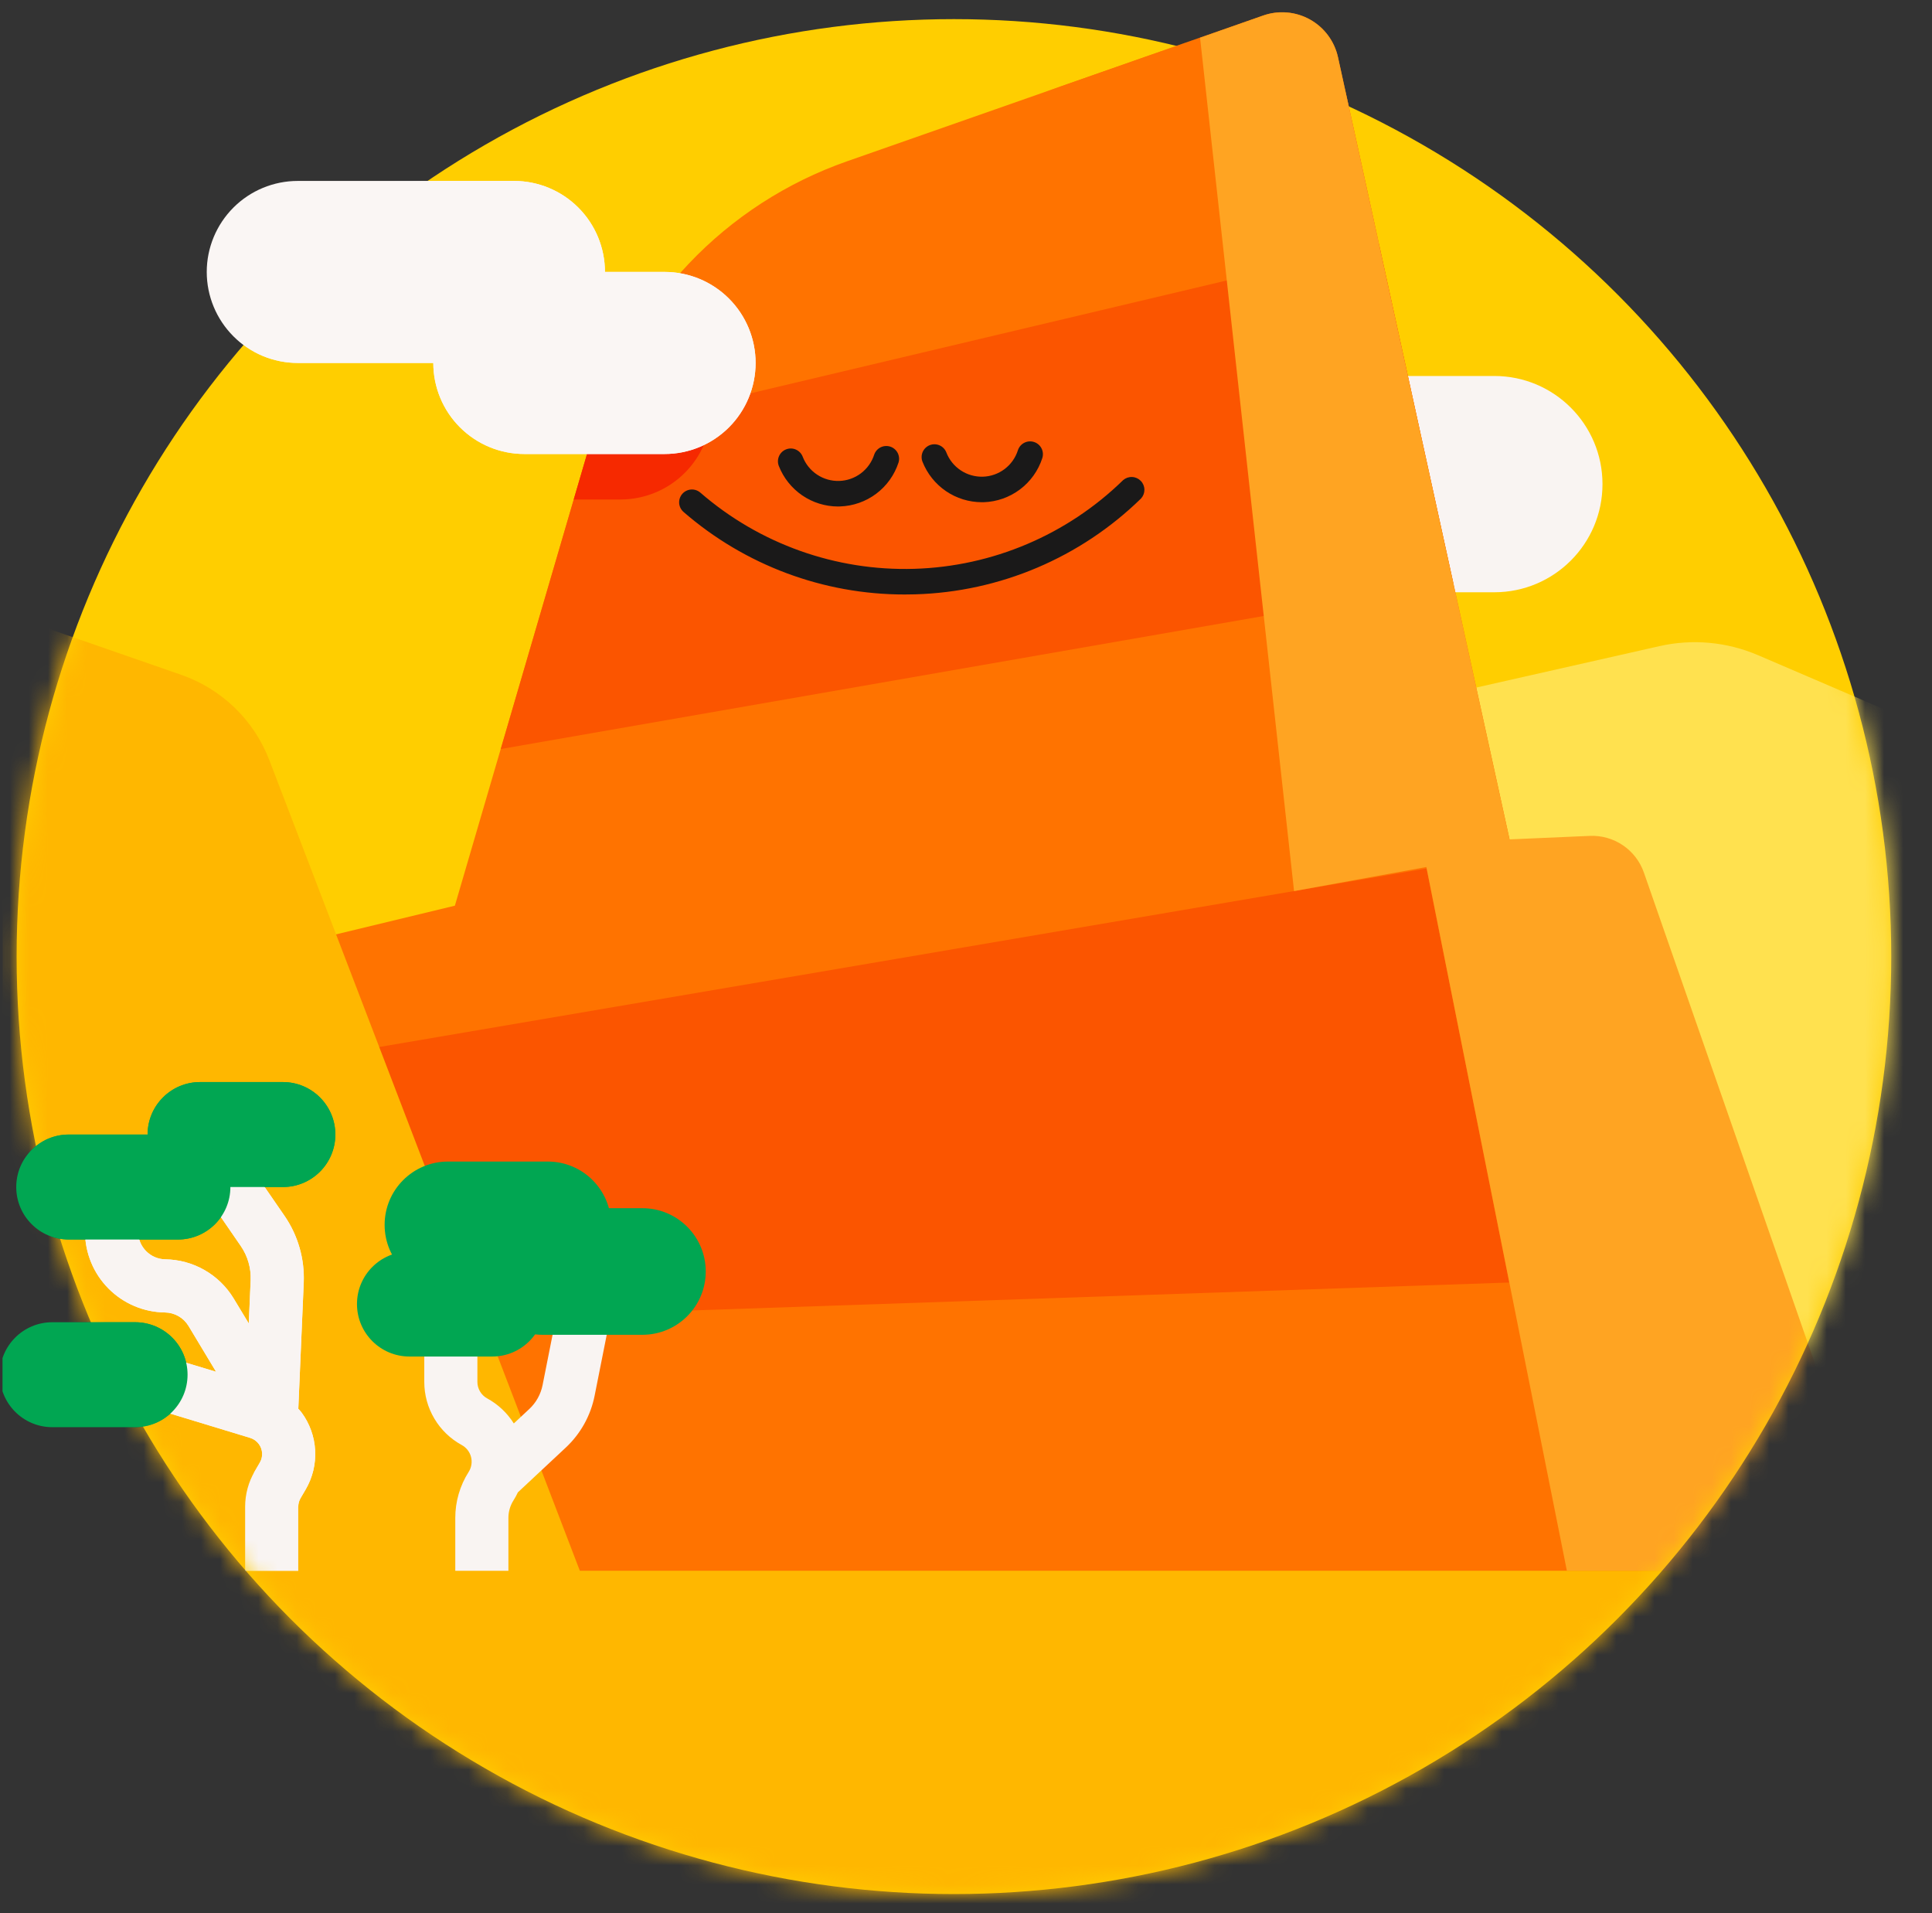 <?xml version="1.0" encoding="utf-8"?>
<svg xmlns="http://www.w3.org/2000/svg" width="101" height="100" viewBox="0 0 101 100" fill="none">
<rect x="0" y="0" width="101" height="100" fill="#333333" stroke="none"/>
<g clip-path="url(#clip0_616_3993)">
<circle cx="49.869" cy="50" r="49" fill="#FFCE00"/>
<mask id="mask0_616_3993" style="mask-type:alpha" maskUnits="userSpaceOnUse" x="0" y="1" width="99" height="98">
<circle cx="49.869" cy="50" r="49" fill="#D9D9D9"/>
</mask>
<g mask="url(#mask0_616_3993)">
<path d="M70.144 37.527L86.755 33.772C88.476 33.383 90.275 33.548 91.897 34.242L100.481 37.926C101.952 38.559 103.575 38.756 105.155 38.493L123.959 35.359L129.401 85.699H61.648L70.144 37.527Z" fill="#FFE14F"/>
<path d="M78.12 19.652H65.051C61.929 19.652 59.397 22.183 59.397 25.305C59.397 28.426 61.929 30.957 65.051 30.957H78.12C81.242 30.957 83.774 28.426 83.774 25.305C83.774 22.183 81.242 19.652 78.12 19.652Z" fill="#F9F4F2"/>
<path d="M-5.604 94.125L10.993 50.425L23.78 47.339L31.101 22.322C32.034 19.126 33.715 16.2 36.006 13.784C38.296 11.369 41.13 9.535 44.271 8.434L66.04 0.808C66.439 0.668 66.864 0.614 67.285 0.651C67.706 0.687 68.115 0.812 68.484 1.018C68.853 1.224 69.174 1.506 69.426 1.846C69.678 2.185 69.855 2.574 69.946 2.987L89.629 92.702L-5.604 94.125Z" fill="#FF7300"/>
<path d="M31.05 22.497L26.178 39.151L75.971 30.47L72.091 12.773L31.05 22.497Z" fill="#FB5500"/>
<path d="M74.58 45.394L10.069 56.388L8.374 69.445L78.899 67.036L74.58 45.394Z" fill="#FB5500"/>
<path d="M29.993 26.108H32.436C33.698 26.108 34.908 25.607 35.801 24.714C36.693 23.822 37.194 22.612 37.194 21.35C37.194 21.247 37.194 21.145 37.177 21.044L31.05 22.497L29.993 26.108Z" fill="#F62900"/>
<path d="M67.65 46.576L79.052 44.502L69.946 2.992C69.855 2.58 69.678 2.19 69.426 1.851C69.174 1.512 68.853 1.23 68.484 1.024C68.114 0.818 67.706 0.692 67.284 0.656C66.863 0.62 66.439 0.673 66.04 0.813L62.736 1.972L67.65 46.576Z" fill="#FFA422"/>
<path d="M-24.732 -3.288L-1.798 13.66C-1.007 14.245 -0.357 15 0.103 15.869C0.564 16.738 0.824 17.7 0.863 18.682L1.354 30.98C1.372 31.42 1.523 31.845 1.786 32.198C2.048 32.552 2.411 32.819 2.828 32.964L9.471 35.271C10.519 35.635 11.476 36.224 12.273 36.996C13.07 37.769 13.688 38.706 14.085 39.743L31.059 84.049L-29.366 83.562L-24.732 -3.288Z" fill="#FFB700"/>
<path d="M98.656 82.1L85.939 45.61C85.736 45.028 85.351 44.526 84.84 44.181C84.329 43.835 83.721 43.663 83.105 43.691L74.319 44.074L81.912 82.1H98.656Z" fill="#FFA422"/>
<path d="M134.449 82.1H-21.614V128.721H134.449V82.1Z" fill="#FFB700"/>
<path d="M29.259 67.895L28.364 72.401C28.268 72.879 28.025 73.316 27.669 73.648L26.861 74.402C26.517 73.854 26.038 73.403 25.47 73.093C25.314 73.008 25.184 72.883 25.094 72.73C25.004 72.577 24.956 72.403 24.957 72.226V69.496H22.18V72.226C22.179 72.903 22.361 73.567 22.707 74.149C23.052 74.732 23.549 75.21 24.144 75.533C24.262 75.598 24.366 75.687 24.448 75.794C24.531 75.901 24.591 76.023 24.625 76.154C24.659 76.285 24.665 76.421 24.644 76.555C24.623 76.688 24.576 76.816 24.503 76.93C24.043 77.651 23.799 78.489 23.801 79.345V82.103H26.578V79.345C26.577 79.018 26.67 78.697 26.845 78.421C26.93 78.287 27.007 78.147 27.074 78.002L29.562 75.678C30.347 74.95 30.881 73.993 31.087 72.943L31.983 68.436L29.259 67.895Z" fill="#F9F4F2"/>
<path d="M21.406 70.904H25.733C27.249 70.904 28.477 69.676 28.477 68.161C28.477 66.646 27.249 65.418 25.733 65.418H21.406C19.89 65.418 18.662 66.646 18.662 68.161C18.662 69.676 19.89 70.904 21.406 70.904Z" fill="#01A652"/>
<path d="M28.363 69.768H33.583C35.412 69.768 36.894 68.287 36.894 66.459C36.894 64.632 35.412 63.151 33.583 63.151H28.363C26.535 63.151 25.052 64.632 25.052 66.459C25.052 68.287 26.535 69.768 28.363 69.768Z" fill="#01A652"/>
<path d="M23.418 67.331H28.638C30.466 67.331 31.948 65.849 31.948 64.022C31.948 62.194 30.466 60.713 28.638 60.713H23.418C21.59 60.713 20.107 62.194 20.107 64.022C20.107 65.849 21.59 67.331 23.418 67.331Z" fill="#01A652"/>
<path d="M34.743 14.213H31.625C31.625 12.952 31.124 11.742 30.232 10.85C29.34 9.958 28.131 9.457 26.87 9.457H15.567C14.305 9.457 13.095 9.958 12.203 10.85C11.311 11.742 10.809 12.951 10.808 14.213C10.808 15.475 11.31 16.685 12.202 17.578C13.095 18.47 14.305 18.971 15.567 18.971H22.652C22.652 20.234 23.154 21.444 24.046 22.336C24.939 23.229 26.149 23.73 27.411 23.73H34.743C36.005 23.73 37.215 23.229 38.108 22.336C39 21.444 39.501 20.234 39.501 18.971C39.501 17.709 39 16.499 38.108 15.607C37.215 14.714 36.005 14.213 34.743 14.213Z" fill="#F9F4F2"/>
<path d="M43.812 26.474C43.143 26.473 42.489 26.27 41.936 25.892C41.384 25.513 40.958 24.977 40.714 24.354C40.65 24.188 40.654 24.004 40.726 23.842C40.797 23.679 40.93 23.552 41.096 23.488C41.261 23.423 41.445 23.427 41.608 23.499C41.77 23.57 41.897 23.703 41.962 23.869C42.109 24.252 42.372 24.58 42.714 24.807C43.056 25.035 43.461 25.15 43.871 25.138C44.282 25.126 44.678 24.987 45.006 24.74C45.334 24.492 45.578 24.15 45.703 23.758C45.761 23.594 45.88 23.459 46.037 23.381C46.193 23.304 46.373 23.291 46.539 23.344C46.705 23.398 46.843 23.514 46.925 23.668C47.006 23.822 47.024 24.002 46.975 24.169C46.764 24.822 46.356 25.393 45.808 25.805C45.259 26.217 44.597 26.45 43.911 26.471L43.812 26.474Z" fill="#1A1919"/>
<path d="M51.323 26.25C50.654 26.248 50.001 26.046 49.448 25.668C48.896 25.29 48.47 24.755 48.225 24.133C48.193 24.051 48.178 23.963 48.18 23.875C48.182 23.788 48.201 23.701 48.236 23.621C48.272 23.54 48.323 23.468 48.386 23.407C48.45 23.346 48.525 23.299 48.606 23.267C48.688 23.235 48.776 23.22 48.863 23.221C48.951 23.223 49.038 23.243 49.118 23.278C49.199 23.313 49.271 23.364 49.332 23.428C49.393 23.491 49.44 23.566 49.472 23.648C49.62 24.031 49.883 24.359 50.226 24.586C50.568 24.813 50.972 24.928 51.383 24.916C51.794 24.904 52.19 24.764 52.518 24.517C52.846 24.269 53.089 23.926 53.213 23.535C53.268 23.365 53.387 23.225 53.545 23.144C53.703 23.063 53.887 23.048 54.056 23.102C54.226 23.157 54.366 23.276 54.447 23.434C54.528 23.593 54.543 23.776 54.489 23.945C54.277 24.599 53.869 25.171 53.32 25.583C52.771 25.995 52.108 26.228 51.422 26.25H51.323Z" fill="#1A1919"/>
<path d="M47.295 31.073C43.048 31.076 38.942 29.544 35.735 26.76C35.669 26.702 35.614 26.632 35.575 26.554C35.535 26.475 35.512 26.39 35.505 26.302C35.499 26.214 35.51 26.126 35.538 26.043C35.566 25.96 35.609 25.883 35.667 25.816C35.724 25.75 35.794 25.695 35.873 25.656C35.952 25.616 36.037 25.593 36.125 25.587C36.212 25.58 36.3 25.591 36.384 25.619C36.467 25.647 36.544 25.691 36.611 25.748C39.706 28.432 43.697 29.854 47.792 29.732C51.886 29.611 55.786 27.955 58.717 25.093C58.847 24.982 59.014 24.924 59.185 24.932C59.356 24.939 59.517 25.012 59.636 25.134C59.756 25.257 59.824 25.42 59.827 25.591C59.83 25.762 59.767 25.927 59.652 26.054C56.484 29.151 52.265 30.94 47.837 31.065C47.65 31.071 47.471 31.073 47.295 31.073Z" fill="#1A1919"/>
<path d="M15.765 73.83C15.714 73.762 15.652 73.699 15.595 73.634L15.879 67.028C15.928 65.795 15.578 64.58 14.881 63.562L12.846 60.608L10.559 62.181L12.594 65.137C12.95 65.658 13.128 66.279 13.104 66.909L13.005 69.176L12.214 67.867C11.84 67.251 11.316 66.74 10.69 66.383C10.064 66.025 9.358 65.833 8.637 65.823C8.26 65.816 7.901 65.661 7.636 65.392C7.371 65.123 7.222 64.761 7.22 64.383V61.549H4.443V64.383C4.447 65.495 4.887 66.56 5.67 67.35C6.453 68.139 7.515 68.588 8.626 68.601C8.872 68.604 9.114 68.67 9.328 68.792C9.542 68.914 9.722 69.088 9.85 69.298L11.296 71.701L5.664 70.001L4.857 72.659L13.076 75.156C13.258 75.212 13.418 75.325 13.532 75.479C13.634 75.618 13.694 75.784 13.703 75.956C13.712 76.129 13.67 76.3 13.583 76.448L13.317 76.905C12.988 77.465 12.815 78.103 12.815 78.753V82.108H15.592V78.753C15.593 78.595 15.635 78.441 15.714 78.305L15.981 77.849C16.342 77.231 16.514 76.521 16.475 75.807C16.437 75.093 16.19 74.405 15.765 73.83Z" fill="#F9F4F2"/>
<path d="M10.46 62.045H14.788C16.303 62.045 17.531 60.817 17.531 59.302C17.531 57.786 16.303 56.558 14.788 56.558H10.46C8.945 56.558 7.716 57.786 7.716 59.302C7.716 60.817 8.945 62.045 10.46 62.045Z" fill="#01A652"/>
<path d="M2.734 74.598H7.062C8.577 74.598 9.805 73.369 9.805 71.854C9.805 70.339 8.577 69.111 7.062 69.111H2.734C1.219 69.111 -0.009 70.339 -0.009 71.854C-0.009 73.369 1.219 74.598 2.734 74.598Z" fill="#01A652"/>
<path d="M3.593 64.789H9.301C10.816 64.789 12.044 63.56 12.044 62.045C12.044 60.53 10.816 59.302 9.301 59.302H3.593C2.077 59.302 0.849 60.53 0.849 62.045C0.849 63.56 2.077 64.789 3.593 64.789Z" fill="#01A652"/>
</g>
<path d="M15.765 73.83C15.714 73.762 15.652 73.699 15.595 73.634L15.879 67.028C15.928 65.795 15.578 64.579 14.881 63.561L12.846 60.608L10.559 62.181L12.594 65.137C12.95 65.658 13.128 66.279 13.104 66.909L13.005 69.176L12.214 67.867C11.84 67.251 11.316 66.74 10.69 66.383C10.064 66.025 9.358 65.833 8.637 65.823C8.26 65.816 7.901 65.661 7.636 65.392C7.371 65.123 7.222 64.761 7.22 64.383V61.549H4.443V64.383C4.447 65.495 4.887 66.56 5.67 67.349C6.453 68.138 7.515 68.588 8.626 68.601C8.872 68.604 9.114 68.67 9.328 68.792C9.542 68.914 9.722 69.088 9.85 69.298L11.296 71.701L5.664 70.001L4.857 72.659L13.076 75.156C13.258 75.212 13.418 75.325 13.532 75.479C13.634 75.618 13.694 75.784 13.703 75.956C13.712 76.128 13.67 76.3 13.583 76.448L13.317 76.905C12.988 77.465 14.013 77.655 14.013 78.305L14.491 78.011L14.968 78.93L15.592 78.753C15.593 78.595 15.635 78.441 15.714 78.305L15.981 77.849C16.342 77.231 16.514 76.521 16.475 75.807C16.437 75.093 16.19 74.405 15.765 73.83Z" fill="#F9F4F2"/>
<path d="M10.46 62.045H14.788C16.303 62.045 17.531 60.817 17.531 59.301C17.531 57.786 16.303 56.558 14.788 56.558H10.46C8.945 56.558 7.716 57.786 7.716 59.301C7.716 60.817 8.945 62.045 10.46 62.045Z" fill="#01A652"/>
<path d="M2.734 74.597H7.062C8.577 74.597 9.805 73.369 9.805 71.854C9.805 70.339 8.577 69.111 7.062 69.111H2.734C1.219 69.111 -0.009 70.339 -0.009 71.854C-0.009 73.369 1.219 74.597 2.734 74.597Z" fill="#01A652"/>
<path d="M3.593 64.788H9.301C10.816 64.788 12.044 63.56 12.044 62.045C12.044 60.53 10.816 59.301 9.301 59.301H3.593C2.077 59.301 0.849 60.53 0.849 62.045C0.849 63.56 2.077 64.788 3.593 64.788Z" fill="#01A652"/>
<mask id="mask1_616_3993" style="mask-type:alpha" maskUnits="userSpaceOnUse" x="54" y="-3" width="21" height="16">
<rect x="54.894" y="-2.294" width="19.985" height="14.684" fill="#D9D9D9"/>
</mask>
<g mask="url(#mask1_616_3993)">
<path d="M-5.604 94.125L10.993 50.425L23.78 47.339L31.101 22.322C32.034 19.126 33.715 16.2 36.006 13.784C38.296 11.369 41.13 9.535 44.271 8.434L66.04 0.808C66.439 0.668 66.864 0.614 67.285 0.651C67.706 0.687 68.115 0.812 68.484 1.018C68.853 1.224 69.174 1.506 69.426 1.846C69.678 2.185 69.855 2.574 69.946 2.987L89.629 92.702L-5.604 94.125Z" fill="#FF7300"/>
<path d="M67.65 46.576L79.052 44.502L69.946 2.993C69.855 2.58 69.678 2.191 69.426 1.851C69.174 1.512 68.853 1.23 68.484 1.024C68.114 0.818 67.706 0.693 67.284 0.656C66.863 0.62 66.439 0.673 66.04 0.813L62.736 1.972L67.65 46.576Z" fill="#FFA422"/>
</g>
<path d="M34.743 14.213H31.625C31.625 12.952 31.124 11.742 30.232 10.85C29.34 9.958 28.131 9.457 26.87 9.457H15.567C14.305 9.457 13.095 9.958 12.203 10.85C11.311 11.742 10.809 12.951 10.808 14.213C10.808 15.475 11.31 16.685 12.202 17.578C13.095 18.47 14.305 18.971 15.567 18.971H22.652C22.652 20.234 23.154 21.444 24.046 22.336C24.939 23.229 26.149 23.73 27.411 23.73H34.743C36.005 23.73 37.215 23.229 38.108 22.336C39 21.444 39.501 20.234 39.501 18.971C39.501 17.709 39 16.499 38.108 15.607C37.215 14.714 36.005 14.213 34.743 14.213Z" fill="#FAF6F4"/>
</g>
<defs>
<clipPath id="clip0_616_3993">
<rect width="100" height="100" fill="white" transform="translate(0.131)"/>
</clipPath>
</defs>
</svg>